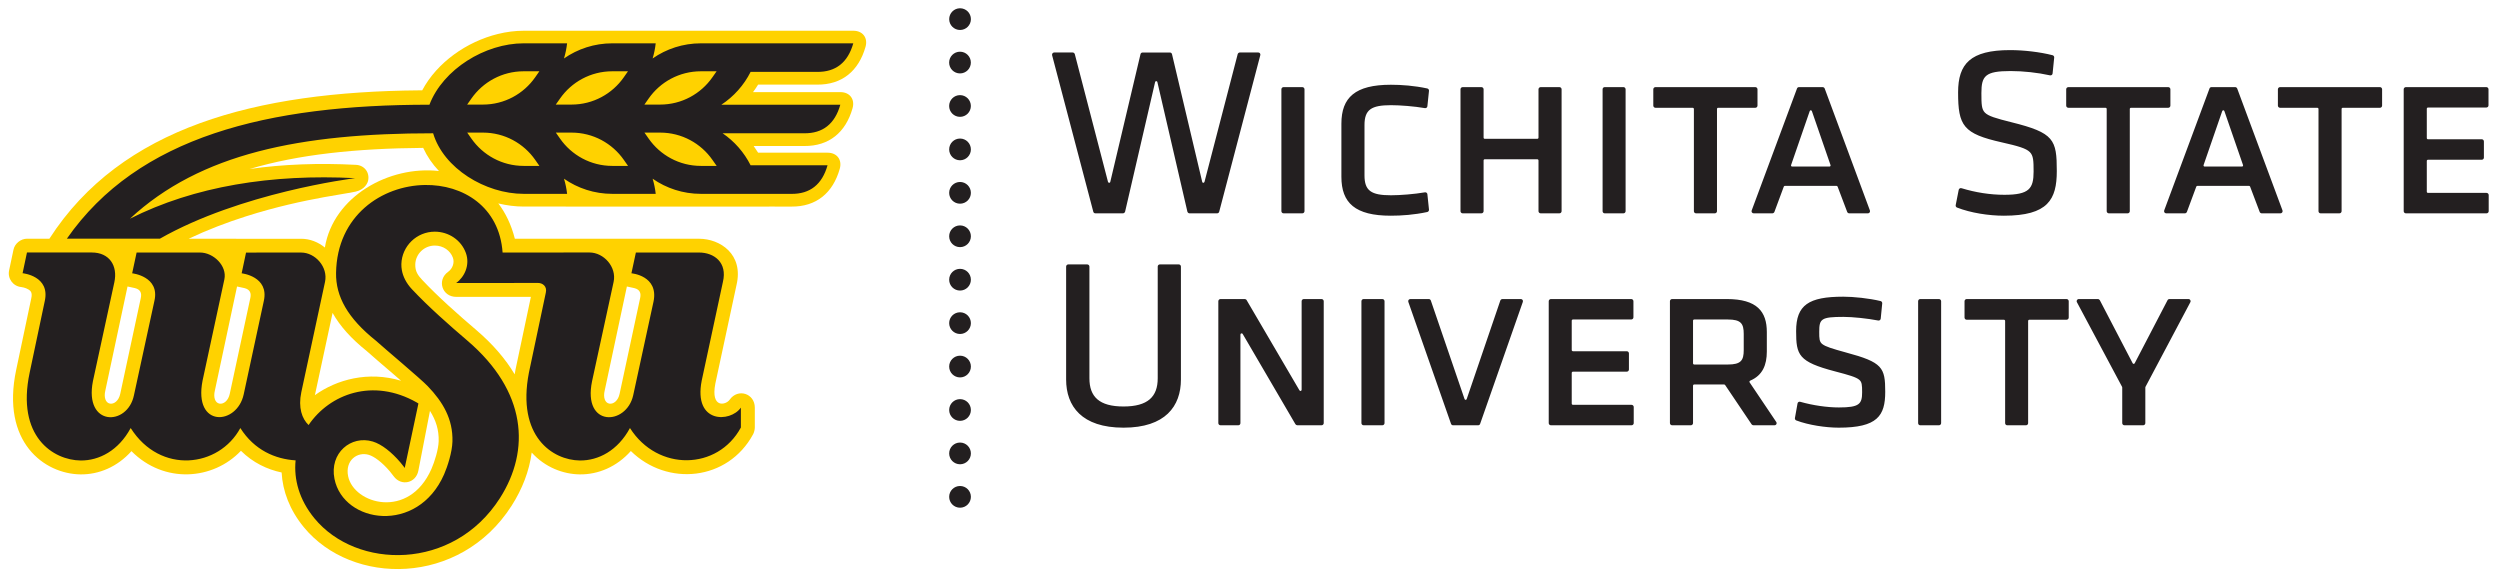 <svg xmlns="http://www.w3.org/2000/svg" height="58.07" viewBox="0 0 250 58.07" width="250"><g transform="matrix(1.25 0 0 -1.25 -258.48 523.4)"><g><path d="m275.05 416.26h-3.819l-1.589 0.001h-20.959c-0.682 0-1.379-0.089-2.066-0.259-2.497-0.613-4.868-2.277-6.056-4.509h-0.213c-13.078-0.108-23.857-2.929-29.613-11.87h-1.789c-0.502 0-0.981-0.387-1.083-0.878l-0.35-1.658c-0.138-0.652 0.316-1.269 0.98-1.332 0.003 0 0.324-0.038 0.578-0.198 0.159-0.099 0.322-0.243 0.213-0.712l-1.203-5.706c-1.235-5.814 2.27-8.336 5.142-8.37 1.473-0.017 2.949 0.6 4.078 1.859 2.614-2.634 6.531-2.319 8.758 0.028 0.962-0.953 2.105-1.493 3.255-1.735 0.081-1.486 0.645-2.998 1.773-4.373 3.855-4.702 12.498-4.746 16.627 1.714 0.853 1.334 1.409 2.769 1.607 4.254 1.068-1.188 2.53-1.732 3.844-1.747 1.477-0.017 2.958 0.604 4.087 1.869 2.909-2.862 7.765-2.397 9.786 1.349 0.072 0.132 0.132 0.376 0.132 0.526v1.593c0 1.144-1.357 1.572-2.013 0.636-0.303-0.432-1.534-0.726-1.145 1.291l1.691 7.875c0.594 2.484-1.325 3.712-2.986 3.712l-14.744 0.001c-0.286 1.127-0.743 2.064-1.324 2.825 0.678-0.165 1.366-0.251 2.037-0.251l18.9-0.002 0.89 0.002 1.624-0.002c1.989-0.018 3.32 1.091 3.866 3.023 0.204 0.722-0.223 1.288-0.973 1.288h-5.558l-0.358 0.536 1.533-0.001 0.89 0.002 1.623-0.002c1.988-0.018 3.321 1.091 3.867 3.023 0.204 0.722-0.224 1.287-0.974 1.288h-6.988c0.144 0.193 0.28 0.394 0.407 0.601l2.209-0.001 0.892 0.001 1.621-0.001c1.988-0.018 3.323 1.09 3.871 3.023 0.204 0.722-0.224 1.287-0.975 1.287zm-19.891-28.789 1.776 8.329 0.59-0.128c0.472-0.117 0.55-0.424 0.472-0.792l-1.644-7.663c-0.117-0.564-0.505-0.845-0.825-0.787-0.351 0.062-0.499 0.512-0.369 1.041zm-37.111 7.41-1.644-7.663c-0.117-0.564-0.504-0.845-0.823-0.787-0.353 0.062-0.501 0.512-0.371 1.041l1.776 8.329 0.59-0.128c0.472-0.117 0.55-0.424 0.472-0.792zm16.586-14.259c-0.257 1.268 0.737 1.988 1.656 1.71 0.413-0.125 1.038-0.564 1.685-1.325l0.302-0.387c0.605-0.825 1.784-0.553 1.977 0.448l0.928 4.781c0.476-0.749 0.721-1.525 0.696-2.424-0.018-0.65-0.323-1.641-0.577-2.217-1.802-4.1-6.218-2.81-6.667-0.585zm-2.658 6.486 1.415 6.58c0.596-1.069 1.508-2.072 2.727-3.049 0.37-0.337 1.256-1.09 2.136-1.846l0.617-0.534c-2.629 0.792-5.149 0.103-6.894-1.151zm-8.003 0.363 1.775 8.329 0.591-0.128c0.472-0.117 0.55-0.424 0.472-0.792l-1.645-7.663c-0.117-0.564-0.504-0.845-0.824-0.787-0.351 0.062-0.5 0.512-0.369 1.041zm17.928 17.568c-3.977 0.448-8.456-2.026-9.127-6.122-0.527 0.432-1.189 0.701-1.892 0.701l-9.011 0.001c1.535 0.726 3.087 1.313 4.578 1.789 2.427 0.775 4.638 1.242 6.25 1.537l1.949 0.335 0.585 0.109c0.716 0.161 0.952 0.667 0.996 0.862 0.153 0.663-0.289 1.248-0.967 1.282-2.968 0.154-5.816 0.053-8.51-0.333 3.91 1.165 8.513 1.647 13.886 1.69 0.312-0.678 0.739-1.302 1.262-1.851zm7.354-10.069-1.235-5.841-0.061-0.357c-0.728 1.222-1.739 2.405-3.05 3.526-1.489 1.272-3.077 2.674-4.353 4.033-0.329 0.351-0.565 0.675-0.55 1.237 0.023 0.837 0.718 1.507 1.564 1.507 0.675 0 1.241-0.404 1.447-0.973 0.15-0.414-0.043-0.885-0.376-1.122-0.927-0.662-0.496-2.01 0.644-2.01l5.969 0.001" fill="#ffd200"/><path d="m96.01 0.826c-0.599 0-1.086 0.488-1.086 1.088 0 0.599 0.487 1.084 1.086 1.084 0.601 0 1.086-0.485 1.086-1.084 0-0.6-0.485-1.088-1.086-1.088zm-43.635 3.506c-3.868 0-8.07 2.595-9.426 6.139-16.152 0-29.142 3.171-36.258 13.398h9.301c8.068-4.591 19.185-6.014 19.528-6.053-8.312-0.429-16.074 0.795-22.522 4.055 7.038-6.537 17.056-8.543 30.32-8.543 1.039 3.502 5.219 6.057 9.057 6.057h4.34c-0.059-0.521-0.163-1.026-0.311-1.514 1.371 0.954 3.037 1.514 4.834 1.514h4.338c-0.057-0.521-0.162-1.026-0.308-1.514 1.369 0.954 3.034 1.514 4.832 1.514l5.9 0.002 1.113-0.002 2.035 0.002c1.861 0.015 3.066-0.937 3.61-2.858h-7.692c-0.649-1.292-1.617-2.394-2.802-3.203l5.015 0.002 1.114-0.002 2.033 0.002c1.862 0.017 3.068-0.937 3.611-2.857h-11.894c1.24-0.817 2.253-1.949 2.923-3.284l3.506 0.002 1.116-0.002 2.033 0.002c1.86 0.017 3.07-0.936 3.613-2.857h-15.234c-1.798 0-3.463 0.559-4.832 1.514 0.146-0.488 0.251-0.993 0.308-1.514h-4.338c-1.797 0-3.463 0.559-4.834 1.514 0.148-0.488 0.252-0.993 0.311-1.514h-4.34zm148.64 0.678c-3.98 0-5.2 1.378-5.2 4.226 0 3.348 0.51 4.135 4.38 5.002 1.64 0.37 2.41 0.594 2.79 0.967 0.36 0.36 0.38 0.874 0.38 1.953 0 1.705-0.44 2.321-2.92 2.321-1.41 0-2.88-0.228-4.29-0.659-0.13-0.037-0.25 0.039-0.28 0.166l-0.3 1.524c-0.02 0.098 0.03 0.206 0.13 0.244 1.37 0.537 3.18 0.816 4.69 0.816 4.42 0 5.29-1.627 5.29-4.461 0-3.16-0.27-3.825-4.52-4.882-1.59-0.399-2.32-0.613-2.67-0.967-0.33-0.337-0.35-0.821-0.35-1.953 0-1.72 0.38-2.203 2.92-2.203 1.26 0 2.71 0.157 3.94 0.43 0.13 0.029 0.25-0.062 0.26-0.191l0.16-1.59c0.01-0.104-0.06-0.204-0.16-0.231-1.27-0.326-2.89-0.512-4.25-0.512zm-105.01 0.16c-0.599 0-1.086 0.487-1.086 1.086 0 0.6 0.487 1.086 1.086 1.086 0.601 0 1.086-0.486 1.086-1.086 0-0.599-0.485-1.086-1.086-1.086zm9.42 0.078c-0.14 0-0.24 0.133-0.21 0.272l4.12 15.652c0.02 0.092 0.11 0.162 0.21 0.162h2.75c0.1 0 0.19-0.073 0.22-0.166l3-12.955c0.03-0.134 0.2-0.134 0.23-0l3 12.955c0.03 0.093 0.12 0.166 0.21 0.166h2.76c0.1 0 0.19-0.07 0.21-0.162l4.11-15.652c0.04-0.139-0.06-0.272-0.2-0.272h-1.85c-0.09 0-0.18 0.07-0.21 0.162l-3.32 12.774c-0.04 0.132-0.2 0.131-0.23-0.002l-3.02-12.766c-0.02-0.095-0.11-0.166-0.21-0.166h-2.73c-0.1 0-0.19 0.071-0.21 0.166l-3.02 12.766c-0.03 0.133-0.19 0.134-0.23 0.002l-3.32-12.774c-0.03-0.092-0.12-0.162-0.21-0.162h-1.85zm-53.055 1.879h1.572l-0.42 0.604c-1.151 1.649-3.064 2.727-5.226 2.727h-1.574l0.421-0.602c1.152-1.648 3.065-2.728 5.227-2.728zm8.863 0h1.571l-0.42 0.604c-1.152 1.649-3.066 2.727-5.229 2.727h-1.572l0.424-0.602c1.149-1.648 3.063-2.728 5.226-2.728zm8.862 0h1.572l-0.422 0.604c-1.15 1.649-3.063 2.727-5.227 2.727h-1.572l0.422-0.602c1.149-1.648 3.063-2.728 5.227-2.728zm68.99 1.348c-3.56 0-4.94 1.272-4.94 3.892v5.313c0 2.619 1.38 3.89 4.94 3.89 1.08 0 2.35-0.09 3.64-0.367 0.11-0.022 0.19-0.127 0.18-0.234l-0.16-1.543c-0.01-0.126-0.12-0.212-0.25-0.192-1.05 0.181-2.46 0.293-3.39 0.293-1.98 0-2.65-0.449-2.65-1.99v-5.027c0-1.542 0.67-1.992 2.65-1.992 0.93 0 2.34 0.113 3.39 0.294 0.13 0.021 0.24-0.068 0.25-0.193l0.16-1.543c0.01-0.108-0.07-0.21-0.18-0.232-1.29-0.277-2.56-0.369-3.64-0.369zm-10.72 0.236c-0.12 0-0.22 0.098-0.22 0.215v12.193c0 0.117 0.1 0.215 0.22 0.215h1.87c0.12 0 0.22-0.098 0.22-0.215v-12.193c0-0.117-0.1-0.215-0.22-0.215h-1.87zm17.91 0c-0.12 0-0.22 0.098-0.22 0.215v12.193c0 0.117 0.1 0.215 0.22 0.215h1.87c0.12 0 0.22-0.098 0.22-0.215v-5.074c0-0.065 0.05-0.119 0.11-0.119h5.26c0.07 0 0.12 0.054 0.12 0.119v5.074c0 0.117 0.1 0.215 0.22 0.215h1.87c0.12 0 0.22-0.098 0.22-0.215v-12.193c0-0.117-0.1-0.215-0.22-0.215h-1.87c-0.12 0-0.22 0.098-0.22 0.215v4.838c0 0.065-0.05 0.117-0.12 0.117h-5.26c-0.06 0-0.11-0.052-0.11-0.117v-4.838c0-0.117-0.1-0.215-0.22-0.215h-1.87zm14.2 0c-0.12 0-0.21 0.098-0.21 0.215v12.193c0 0.117 0.09 0.215 0.21 0.215h1.88c0.11 0 0.21-0.098 0.21-0.215v-12.193c0-0.117-0.1-0.215-0.21-0.215h-1.88zm5.08 0c-0.12 0-0.22 0.098-0.22 0.215v1.638c0 0.119 0.1 0.215 0.22 0.215h3.72c0.06 0 0.12 0.053 0.12 0.117v10.223c0 0.117 0.09 0.215 0.22 0.215h1.87c0.12 0 0.22-0.098 0.22-0.215v-10.223c0-0.064 0.05-0.117 0.11-0.117h3.72c0.12 0 0.22-0.096 0.22-0.215v-1.638c0-0.117-0.1-0.215-0.22-0.215h-9.98zm14.35 0c-0.09 0-0.18 0.06-0.2 0.141l-4.53 12.191c-0.06 0.145 0.05 0.291 0.2 0.291h1.86c0.09 0 0.18-0.062 0.21-0.141l0.94-2.533c0.01-0.039 0.07-0.076 0.11-0.076h5.16c0.04 0 0.09 0.036 0.11 0.076l0.96 2.535c0.03 0.081 0.12 0.139 0.2 0.139h1.87c0.15 0 0.25-0.146 0.2-0.291l-4.52-12.191c-0.03-0.081-0.12-0.141-0.21-0.141h-2.36zm26.94 0c-0.12 0-0.22 0.098-0.22 0.215v1.638c0 0.119 0.1 0.215 0.22 0.215h3.72c0.06 0 0.11 0.053 0.11 0.117v10.223c0 0.117 0.1 0.215 0.22 0.215h1.88c0.11 0 0.21-0.098 0.21-0.215v-10.223c0-0.064 0.05-0.117 0.12-0.117h3.72c0.12 0 0.22-0.096 0.22-0.215v-1.638c0-0.117-0.1-0.215-0.22-0.215h-9.98zm14.31 0c-0.09 0-0.18 0.06-0.2 0.141l-4.53 12.191c-0.05 0.145 0.05 0.291 0.2 0.291h1.87c0.08 0 0.17-0.062 0.2-0.141l0.94-2.533c0.01-0.039 0.07-0.076 0.11-0.076h5.16c0.04 0 0.1 0.036 0.11 0.076l0.96 2.535c0.03 0.081 0.12 0.139 0.21 0.139h1.86c0.15 0 0.26-0.146 0.21-0.291l-4.53-12.191c-0.03-0.081-0.12-0.141-0.2-0.141h-2.37zm6.86 0c-0.12 0-0.22 0.098-0.22 0.215v1.638c0 0.119 0.1 0.215 0.22 0.215h3.72c0.07 0 0.12 0.053 0.12 0.117v10.223c0 0.117 0.09 0.215 0.21 0.215h1.88c0.12 0 0.22-0.098 0.22-0.215v-10.223c0-0.064 0.05-0.117 0.11-0.117h3.73c0.11 0 0.21-0.096 0.21-0.215v-1.638c0-0.117-0.1-0.215-0.21-0.215h-9.99zm12.58 0c-0.12 0-0.22 0.098-0.22 0.215v12.193c0 0.117 0.1 0.215 0.22 0.215h8.06c0.12 0 0.22-0.098 0.22-0.215v-1.613c0-0.118-0.1-0.217-0.22-0.217h-5.85c-0.07 0-0.12-0.053-0.12-0.117v-3.08c0-0.064 0.05-0.117 0.12-0.117h5.38c0.12 0 0.21-0.099 0.21-0.217v-1.613c0-0.119-0.09-0.217-0.21-0.217h-5.38c-0.07 0-0.12-0.054-0.12-0.117v-2.936c0-0.065 0.05-0.121 0.12-0.121h5.83c0.12 0 0.22-0.095 0.22-0.215v-1.613c0-0.117-0.1-0.215-0.22-0.215h-8.04zm-144.59 0.801c-0.599 0-1.086 0.487-1.086 1.086 0 0.6 0.487 1.086 1.086 1.086 0.601 0 1.086-0.486 1.086-1.086 0-0.599-0.485-1.086-1.086-1.086zm85.08 1.513c0.04 0 0.09 0.03 0.11 0.09l1.86 5.385c0.03 0.082-0.02 0.156-0.11 0.156h-3.72c-0.09 0-0.14-0.074-0.11-0.156l1.86-5.385c0.02-0.06 0.06-0.09 0.11-0.09zm41.25 0c0.05 0 0.09 0.03 0.11 0.09l1.86 5.385c0.03 0.082-0.02 0.156-0.11 0.156h-3.72c-0.09 0-0.14-0.074-0.11-0.156l1.86-5.385c0.02-0.06 0.07-0.09 0.11-0.09zm-175.61 2.233l1.574 0.002c2.162 0 4.075 1.079 5.226 2.726l0.42 0.604h-1.572c-2.162 0-4.075-1.081-5.227-2.729l-0.421-0.603zm8.863 0l1.57 0.002c2.163 0 4.078 1.079 5.229 2.726l0.422 0.604h-1.573c-2.163 0-4.077-1.081-5.226-2.729l-0.422-0.603zm8.861 0l1.572 0.002c2.164 0 4.077 1.079 5.227 2.726l0.424 0.604h-1.574c-2.164 0-4.078-1.081-5.227-2.729l-0.422-0.603zm31.559 0.597c-0.599 0-1.086 0.487-1.086 1.086s0.487 1.086 1.086 1.086c0.601 0 1.086-0.487 1.086-1.086s-0.485-1.086-1.086-1.086zm0 4.342c-0.599 0-1.086 0.488-1.086 1.088 0 0.599 0.487 1.084 1.086 1.084 0.601 0 1.086-0.485 1.086-1.084 0-0.6-0.485-1.088-1.086-1.088zm-53.506 0.301c-4.302 0.064-8.801 3.046-8.891 8.797-0.037 2.354 1.162 4.52 3.975 6.766 0.915 0.829 4.428 3.761 5.191 4.554 1.52 1.582 2.535 3.294 2.473 5.537-0.031 1.068-0.489 2.495-0.838 3.289-2.648 6.022-10.058 4.911-10.959 0.45-0.523-2.596 1.66-4.393 3.828-3.739 0.891 0.269 1.889 1.064 2.766 2.092 0.178 0.207 0.431 0.551 0.431 0.551l1.368-6.445-0.172-0.108c-4.367-2.479-8.697-0.85-10.811 2.26-0.655-0.625-1.054-1.726-0.728-3.281l2.371-11.03c0.323-1.495-0.983-2.937-2.383-2.937l-5.514 0.002-0.439 2.074s2.766 0.3 2.217 2.762l-2.012 9.342c-0.664 3.103-5.046 3.388-4.115-1.37l2.183-10.136c0.283-1.357-1.102-2.676-2.433-2.676h-6.344l-0.445 2.076s2.794 0.302 2.224 2.762l-2.047 9.441c-0.64 3.095-4.996 3.154-4.101-1.414l2.142-9.89c0.361-1.668-0.504-2.979-2.252-2.979h-6.486l-0.438 2.072s2.807 0.265 2.211 2.817l-1.502 7.117c-1.365 6.425 2.383 8.762 5.088 8.793 1.859 0.021 3.799-0.991 5.013-3.244 2.965 4.68 8.839 3.941 10.965 0 1.405 2.216 3.499 3.105 5.527 3.232-0.188 1.889 0.35 3.927 1.881 5.793 4.209 5.13 13.88 5.289 18.547-2.01 3.084-4.822 2.671-10.693-3.238-15.746-1.865-1.593-3.899-3.386-5.551-5.144-0.591-0.629-0.902-1.295-1.014-1.914-0.038-0.209-0.052-0.412-0.048-0.61 0.05-1.794 1.532-3.238 3.339-3.238 1.4 0 2.646 0.846 3.112 2.129 0.433 1.198-0.137 2.407-0.969 3.002l8.205-0.002c0.396 0 0.912 0.31 0.758 0.969l-1.688 7.99c-1.244 6.409 2.383 8.762 5.088 8.793 1.86 0.021 3.799-0.991 5.014-3.244 2.776 4.381 8.787 4.223 11.092-0.053v-1.99c-1.056 1.506-4.762 1.621-3.918-2.696l2.121-9.873c0.466-1.953-0.888-2.939-2.385-2.939h-6.318l-0.446 2.076s2.738 0.227 2.213 2.817l-2.035 9.386c-0.67 3.022-5.077 3.24-4.113-1.414l2.154-9.926c0.325-1.503-0.995-2.943-2.408-2.943l-8.693 0.004c-0.326-4.593-3.968-6.81-7.764-6.754zm53.506 4.043c-0.599 0-1.086 0.486-1.086 1.086s0.487 1.086 1.086 1.086c0.601 0 1.086-0.486 1.086-1.086s-0.485-1.086-1.086-1.086zm10.82 3.9c-0.11 0-0.21 0.099-0.21 0.217v11.289c0 2.673 1.56 4.819 5.74 4.819s5.74-2.146 5.74-4.819v-11.289c0-0.118-0.09-0.217-0.21-0.217h-1.9c-0.12 0-0.21 0.099-0.21 0.217v11.17c0 1.847-0.99 2.82-3.42 2.82s-3.41-0.973-3.41-2.82v-11.17c0-0.118-0.1-0.217-0.22-0.217h-1.9zm-10.82 0.442c-0.599 0-1.086 0.486-1.086 1.086 0 0.601 0.487 1.086 1.086 1.086 0.601 0 1.086-0.485 1.086-1.086 0-0.6-0.485-1.086-1.086-1.086zm88.32 2.785c-3.45 0-4.71 0.83-4.71 3.441 0 2.404 0.23 3.067 3.89 4.028 1.43 0.374 2.09 0.569 2.41 0.83 0.28 0.23 0.3 0.514 0.3 1.262 0 1.181-0.29 1.515-2.32 1.515-1.17 0-2.6-0.204-3.87-0.566-0.13-0.035-0.25 0.044-0.27 0.17l-0.26 1.453c-0.02 0.1 0.04 0.204 0.13 0.24 1.23 0.469 2.97 0.725 4.25 0.725 3.87 0 4.65-1.187 4.65-3.584 0-2.436-0.26-2.953-3.93-3.936-1.39-0.382-2.04-0.584-2.37-0.844-0.29-0.24-0.3-0.528-0.3-1.222 0-1.291 0.18-1.492 2.42-1.492 0.94 0 2.42 0.159 3.48 0.363 0.12 0.024 0.24-0.064 0.25-0.192l0.15-1.521c0.01-0.105-0.06-0.206-0.16-0.231-1.15-0.279-2.71-0.439-3.74-0.439zm-62.27 0.236c-0.12 0-0.22 0.098-0.22 0.217v12.191c0 0.119 0.1 0.215 0.22 0.215h1.78c0.12 0 0.21-0.096 0.21-0.215v-8.851c0-0.134 0.16-0.176 0.23-0.059l5.27 9.018c0.04 0.062 0.12 0.107 0.19 0.107h2.42c0.12 0 0.22-0.096 0.22-0.215v-12.191c0-0.119-0.1-0.217-0.22-0.217h-1.77c-0.12 0-0.22 0.098-0.22 0.217v8.848c0 0.135-0.15 0.177-0.22 0.06l-5.28-9.017c-0.03-0.061-0.11-0.108-0.18-0.108h-2.43zm14.31 0c-0.12 0-0.22 0.098-0.22 0.217v12.191c0 0.119 0.1 0.215 0.22 0.215h1.87c0.12 0 0.22-0.096 0.22-0.215v-12.191c0-0.119-0.1-0.217-0.22-0.217h-1.87zm4.68 0c-0.16 0-0.26 0.142-0.21 0.287l4.27 12.192c0.03 0.083 0.11 0.144 0.2 0.144h2.51c0.09 0 0.18-0.061 0.2-0.144l4.27-12.192c0.05-0.145-0.05-0.287-0.2-0.287h-1.84c-0.09 0-0.18 0.064-0.21 0.147l-3.36 9.847c-0.04 0.121-0.18 0.121-0.22 0l-3.37-9.847c-0.03-0.083-0.11-0.147-0.2-0.147h-1.84zm14.05 0c-0.12 0-0.22 0.098-0.22 0.217v12.191c0 0.119 0.1 0.215 0.22 0.215h8.06c0.12 0 0.22-0.096 0.22-0.215v-1.613c0-0.118-0.1-0.217-0.22-0.217h-5.86c-0.06 0-0.12-0.053-0.12-0.117v-3.08c0-0.063 0.06-0.119 0.12-0.119h5.39c0.11 0 0.21-0.095 0.21-0.215v-1.611c0-0.12-0.1-0.217-0.21-0.217h-5.39c-0.06 0-0.12-0.055-0.12-0.119v-2.938c0-0.063 0.06-0.117 0.12-0.117h5.83c0.12 0 0.22-0.098 0.22-0.217v-1.611c0-0.119-0.1-0.217-0.22-0.217h-8.03zm12.12 0c-0.12 0-0.22 0.098-0.22 0.217v12.191c0 0.119 0.1 0.215 0.22 0.215h1.87c0.12 0 0.22-0.096 0.22-0.215v-3.746c0-0.063 0.05-0.119 0.12-0.119h2.99c0.03 0 0.08 0.028 0.1 0.053l2.65 3.934c0.04 0.054 0.11 0.093 0.18 0.093h2.1c0.18 0 0.28-0.186 0.18-0.336l-2.66-3.953c-0.04-0.063-0.01-0.144 0.06-0.176 1.23-0.523 1.66-1.558 1.66-2.914v-1.943c0-2.036-0.96-3.301-4.01-3.301h-5.46zm24.81 0c-0.12 0-0.21 0.098-0.21 0.217v12.191c0 0.119 0.09 0.215 0.21 0.215h1.87c0.12 0 0.22-0.096 0.22-0.215v-12.191c0-0.119-0.1-0.217-0.22-0.217h-1.87zm4.65 0c-0.12 0-0.22 0.098-0.22 0.217v1.637c0 0.118 0.1 0.215 0.22 0.215h3.72c0.06 0 0.12 0.053 0.12 0.117v10.222c0 0.119 0.09 0.215 0.21 0.215h1.87c0.13 0 0.22-0.096 0.22-0.215v-10.222c0-0.064 0.06-0.117 0.12-0.117h3.72c0.12 0 0.22-0.097 0.22-0.215v-1.637c0-0.119-0.1-0.217-0.22-0.217h-9.98zm11.21 0c-0.17 0-0.27 0.171-0.19 0.319l4.52 8.47c0 0.011 0.01 0.045 0.01 0.055v3.564c0 0.119 0.1 0.215 0.22 0.215h1.87c0.12 0 0.22-0.096 0.22-0.215v-3.564c0-0.012 0-0.046 0.01-0.055l4.49-8.47c0.08-0.15-0.02-0.319-0.19-0.319h-1.9c-0.08 0-0.16 0.051-0.19 0.117l-3.28 6.297c-0.05 0.095-0.16 0.095-0.21 0l-3.28-6.297c-0.04-0.066-0.12-0.117-0.2-0.117h-1.9zm-111.88 1.323c-0.599 0-1.086 0.484-1.086 1.084 0 0.599 0.487 1.087 1.086 1.087 0.601 0 1.086-0.488 1.086-1.087 0-0.6-0.485-1.084-1.086-1.084zm73.42 0.722h3.36c1.32 0 1.59 0.411 1.59 1.446v1.611c0 1.033-0.27 1.445-1.59 1.445h-3.36c-0.07 0-0.12-0.054-0.12-0.119v-4.266c0-0.063 0.05-0.117 0.12-0.117zm-73.42 3.619c-0.599 0-1.086 0.486-1.086 1.086s0.487 1.088 1.086 1.088c0.601 0 1.086-0.488 1.086-1.088s-0.485-1.086-1.086-1.086zm0 4.344c-0.599 0-1.086 0.486-1.086 1.086s0.487 1.086 1.086 1.086c0.601 0 1.086-0.486 1.086-1.086s-0.485-1.086-1.086-1.086zm0 4.342c-0.599 0-1.086 0.486-1.086 1.086s0.487 1.086 1.086 1.086c0.601 0 1.086-0.486 1.086-1.086s-0.485-1.086-1.086-1.086zm0 4.344c-0.599 0-1.086 0.485-1.086 1.084 0 0.6 0.487 1.088 1.086 1.088 0.601 0 1.086-0.488 1.086-1.088 0-0.599-0.485-1.084-1.086-1.084z" transform="matrix(.8 0 0 -.8 206.78 418.72)" fill="#231f20"/></g></g></svg>
